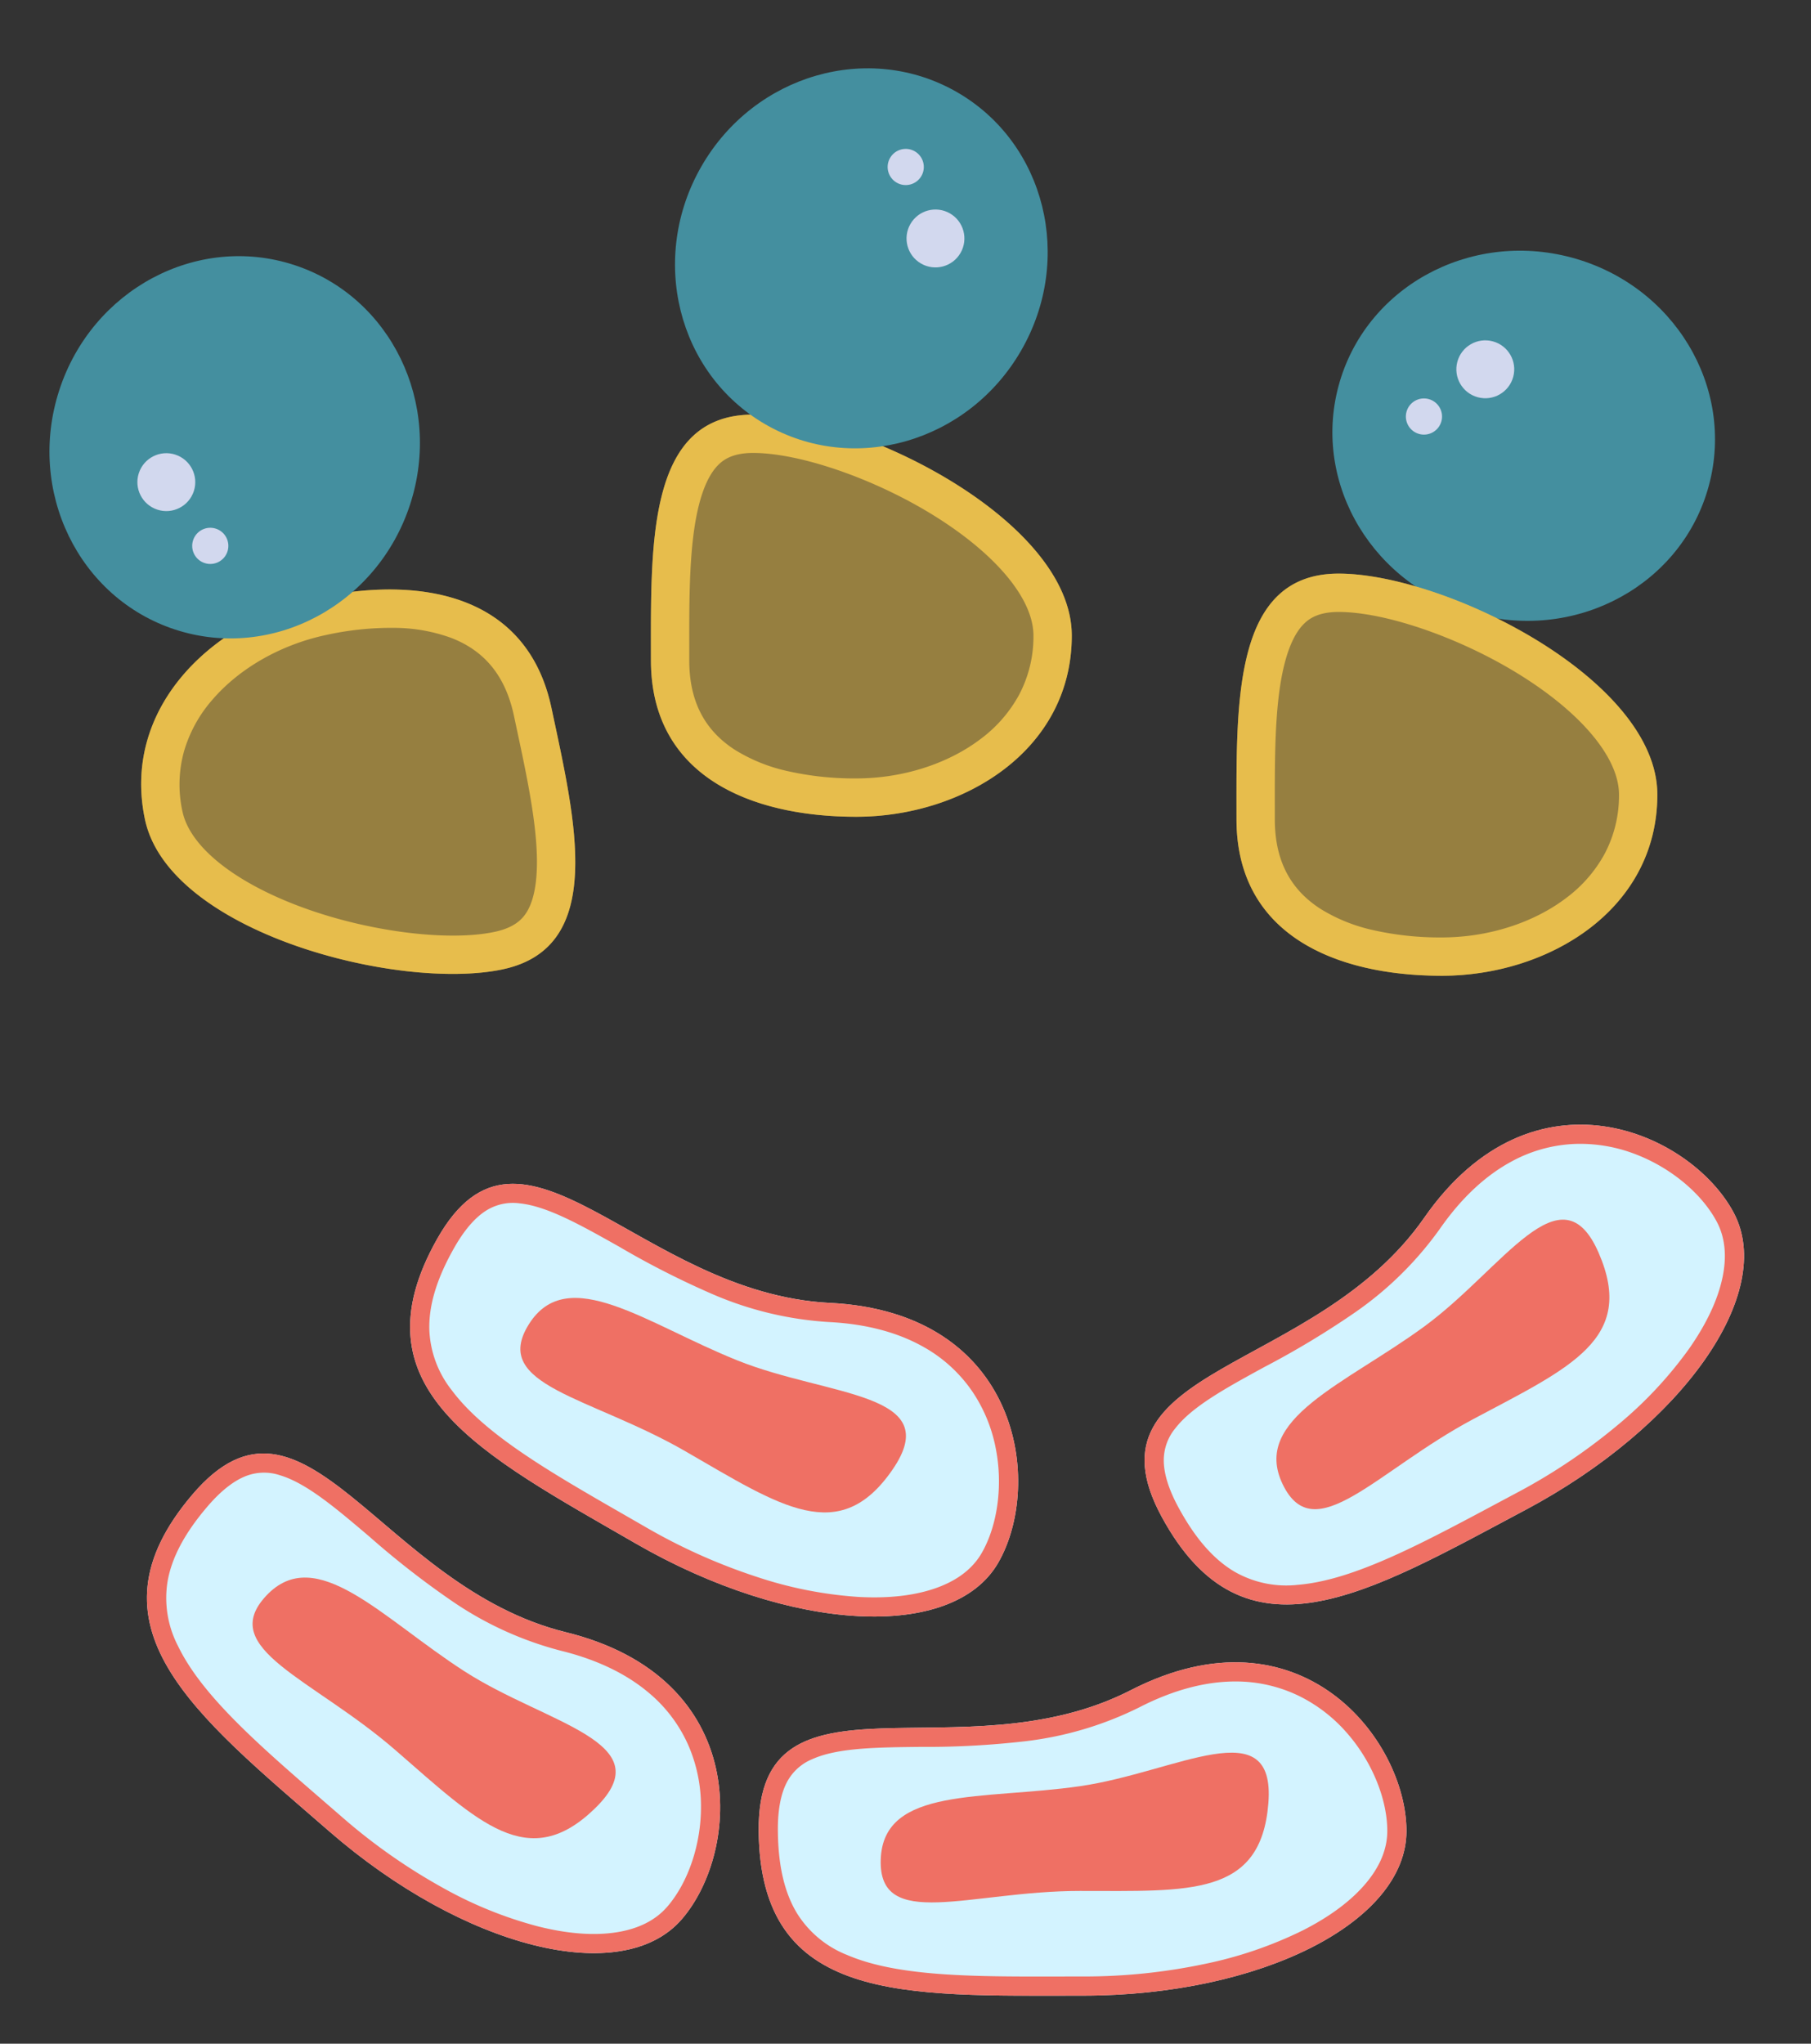 <?xml version="1.0" encoding="UTF-8"?>
<svg xmlns="http://www.w3.org/2000/svg" width="459.38" height="518.292" viewBox="0 0 459.38 518.292">
  <rect x="0" y="0" width="459.38" height="518.292" fill="#333333" stroke="none"/>
  <g id="Process_image_3" data-name="Process image 3" transform="translate(0)">
    <path id="Path_49" data-name="Path 49" d="M23.365,4.154c26.966,0,80.853,26.773,80.853,56.042s-27.7,45.948-54.668,45.948S-2.535,95.727-2.535,66.458-3.6,4.154,23.365,4.154Z" transform="translate(167.652 100.991)" fill="rgba(231,189,76,0.55)"></path>
    <path id="Path_49_-_Outline" data-name="Path 49 - Outline" d="M23.365,13.878c-5.186,0-7.52,1.737-8.825,3.043-2.988,2.992-5.074,8.73-6.2,17.055C7.159,42.729,7.173,53.149,7.187,63.226q0,1.622,0,3.232c0,10.227,3.762,17.64,11.5,22.662a42.659,42.659,0,0,0,13.556,5.469A76.576,76.576,0,0,0,49.55,96.42c11.686,0,23.19-3.65,31.56-10.015a34.556,34.556,0,0,0,9.77-11.245A31.528,31.528,0,0,0,94.493,60.2c0-9.347-9.6-20.828-25.682-30.712C53.863,20.3,35.174,13.878,23.365,13.878m0-9.724c26.966,0,80.853,26.773,80.853,56.042s-27.7,45.948-54.668,45.948S-2.535,95.727-2.535,66.458-3.6,4.154,23.365,4.154Z" transform="translate(167.652 100.991)" fill="#e7bd4c"></path>
    <path id="Path_42" data-name="Path 42" d="M94.384,6.3c43.138-22.111,69.928,12.66,69.928,35.719S127.529,83.769,82.156,83.769.389,85.841,0,42.018,51.246,28.41,94.384,6.3Z" transform="translate(192.449 422.333)" fill="#d3f3ff"></path>
    <path id="Path_42_-_Outline" data-name="Path 42 - Outline" d="M120.883,4.094c-7.656,0-15.825,2.2-24.281,6.532a87.706,87.706,0,0,1-28.827,8.606,219,219,0,0,1-26.826,1.45c-11.25.125-20.967.233-27.367,3.116a12.735,12.735,0,0,0-6.315,5.64c-1.643,3-2.452,7.218-2.4,12.537C4.941,50.8,6.534,57.648,9.734,62.908A26.365,26.365,0,0,0,22.419,73.449c11.754,5.061,28.782,5.473,48.2,5.473q2.793,0,5.647-.008,2.919-.006,5.894-.008a147.664,147.664,0,0,0,30.957-3.172,102.887,102.887,0,0,0,24.933-8.529c6.952-3.533,12.36-7.586,16.072-12.047,3.538-4.25,5.331-8.672,5.331-13.141,0-8.157-3.929-17.693-10.253-24.886a38.847,38.847,0,0,0-12.13-9.36,36.546,36.546,0,0,0-16.183-3.678m0-4.862c27.334,0,43.429,24.911,43.429,42.786,0,23.059-36.782,41.751-82.156,41.751S.389,85.841,0,42.018,51.246,28.41,94.384,6.3C104.081,1.329,112.957-.768,120.883-.768Z" transform="translate(192.449 422.333)" fill="#ef7064"></path>
    <path id="Path_43" data-name="Path 43" d="M50.51-5.534c24.58-3.546,49.686-19.461,47.814,4.3S78.4,21.03,50.51,21.03-.709,31.417,0,12.95,25.93-1.987,50.51-5.534Z" transform="translate(223.412 458.519)" fill="#ef7064"></path>
    <path id="Path_42-2" data-name="Path 42" d="M94.386,7.067c43.138-22.111,69.928,12.66,69.928,35.719S127.531,84.537,82.158,84.537.391,86.609,0,42.786,51.248,29.178,94.386,7.067Z" transform="translate(274.604 346.91) rotate(-28)" fill="#d3f3ff"></path>
    <path id="Path_42_-_Outline-2" data-name="Path 42 - Outline" d="M120.885,4.862c-7.656,0-15.825,2.2-24.281,6.532A87.706,87.706,0,0,1,67.777,20a219,219,0,0,1-26.826,1.45c-11.25.125-20.967.233-27.367,3.116a12.735,12.735,0,0,0-6.315,5.64c-1.643,3-2.452,7.218-2.4,12.537.078,8.826,1.672,15.673,4.871,20.934A26.365,26.365,0,0,0,22.421,74.218c11.754,5.061,28.782,5.473,48.2,5.473q2.793,0,5.647-.008,2.919-.006,5.894-.008A147.664,147.664,0,0,0,113.115,76.5a102.887,102.887,0,0,0,24.933-8.529c6.952-3.533,12.36-7.586,16.072-12.047,3.538-4.25,5.331-8.672,5.331-13.141,0-8.157-3.929-17.693-10.253-24.886a38.847,38.847,0,0,0-12.13-9.36,36.546,36.546,0,0,0-16.183-3.678m0-4.862c27.334,0,43.429,24.911,43.429,42.786,0,23.059-36.782,41.751-82.156,41.751S.391,86.609,0,42.786,51.248,29.178,94.386,7.067C104.083,2.1,112.958,0,120.885,0Z" transform="translate(274.604 346.91) rotate(-28)" fill="#ef7064"></path>
    <path id="Path_43-2" data-name="Path 43" d="M50.521,8.5c24.58-3.546,49.686-19.461,47.814,4.3S78.415,35.069,50.521,35.069-.7,45.456.016,26.988,25.942,12.051,50.521,8.5Z" transform="translate(312.692 352.611) rotate(-28)" fill="#ef7064"></path>
    <ellipse id="Ellipse_1" data-name="Ellipse 1" cx="46.796" cy="48.631" rx="46.796" ry="48.631" transform="matrix(0.259, -0.966, 0.966, 0.259, 327.406, 143.124)" fill="#448f9f"></ellipse>
    <ellipse id="Ellipse_2" data-name="Ellipse 2" cx="7.34" cy="7.34" rx="7.34" ry="7.34" transform="matrix(0.259, -0.966, 0.966, 0.259, 367.769, 98.844)" fill="#d2d8ee"></ellipse>
    <ellipse id="Ellipse_3" data-name="Ellipse 3" cx="4.588" cy="4.588" rx="4.588" ry="4.588" transform="matrix(0.259, -0.966, 0.966, 0.259, 355.581, 108.877)" fill="#d2d8ee"></ellipse>
    <path id="Path_50" data-name="Path 50" d="M25.906,0c26.966,0,80.853,26.773,80.853,56.042s-27.7,45.948-54.668,45.948S.006,91.573.006,62.3-1.06,0,25.906,0Z" transform="matrix(-0.978, 0.208, -0.208, -0.978, 152.843, 240.44)" fill="rgba(231,189,76,0.55)"></path>
    <path id="Path_50_-_Outline" data-name="Path 50 - Outline" d="M25.906,9.724c-5.186,0-7.52,1.737-8.825,3.043-2.988,2.992-5.074,8.73-6.2,17.055C9.7,38.575,9.714,48.995,9.727,59.072q0,1.622,0,3.232c0,10.227,3.762,17.64,11.5,22.662a42.66,42.66,0,0,0,13.556,5.469,76.575,76.575,0,0,0,17.306,1.831c11.686,0,23.19-3.65,31.56-10.015a34.555,34.555,0,0,0,9.77-11.245,31.528,31.528,0,0,0,3.612-14.964c0-9.347-9.6-20.828-25.682-30.712C56.4,16.142,37.715,9.724,25.906,9.724m0-9.724c26.966,0,80.853,26.773,80.853,56.042s-27.7,45.948-54.668,45.948S.006,91.573.006,62.3-1.06,0,25.906,0Z" transform="matrix(-0.978, 0.208, -0.208, -0.978, 152.843, 240.44)" fill="#e7bd4c"></path>
    <path id="Path_51" data-name="Path 51" d="M23.365,4.154c26.966,0,80.853,26.773,80.853,56.042s-27.7,45.948-54.668,45.948S-2.535,95.727-2.535,66.458-3.6,4.154,23.365,4.154Z" transform="translate(316.184 141.316)" fill="rgba(231,189,76,0.55)"></path>
    <path id="Path_51_-_Outline" data-name="Path 51 - Outline" d="M23.365,13.878c-5.186,0-7.52,1.737-8.825,3.043-2.988,2.992-5.074,8.73-6.2,17.055C7.159,42.729,7.173,53.149,7.187,63.226q0,1.622,0,3.232c0,10.227,3.762,17.64,11.5,22.662a42.659,42.659,0,0,0,13.556,5.469A76.576,76.576,0,0,0,49.55,96.42c11.686,0,23.19-3.65,31.56-10.015a34.556,34.556,0,0,0,9.77-11.245A31.528,31.528,0,0,0,94.493,60.2c0-9.347-9.6-20.828-25.682-30.712C53.863,20.3,35.174,13.878,23.365,13.878m0-9.724c26.966,0,80.853,26.773,80.853,56.042s-27.7,45.948-54.668,45.948S-2.535,95.727-2.535,66.458-3.6,4.154,23.365,4.154Z" transform="translate(316.184 141.316)" fill="#e7bd4c"></path>
    <path id="Path_42-3" data-name="Path 42" d="M94.386,7.067c43.138-22.111,69.928,12.66,69.928,35.719S127.531,84.537,82.158,84.537.391,86.609,0,42.786,51.248,29.178,94.386,7.067Z" transform="translate(132.304 277.105) rotate(30)" fill="#d3f3ff"></path>
    <path id="Path_42_-_Outline-3" data-name="Path 42 - Outline" d="M120.885,4.862c-7.656,0-15.825,2.2-24.281,6.532A87.705,87.705,0,0,1,67.777,20a219,219,0,0,1-26.826,1.45c-11.25.125-20.967.233-27.367,3.116a12.735,12.735,0,0,0-6.315,5.64c-1.643,3-2.452,7.218-2.4,12.537.078,8.826,1.672,15.673,4.871,20.934A26.365,26.365,0,0,0,22.421,74.218c11.754,5.061,28.782,5.473,48.2,5.473q2.793,0,5.647-.008,2.919-.006,5.894-.008A147.664,147.664,0,0,0,113.115,76.5a102.888,102.888,0,0,0,24.933-8.529c6.952-3.533,12.36-7.586,16.072-12.047,3.538-4.25,5.331-8.672,5.331-13.141,0-8.157-3.929-17.693-10.253-24.885a38.847,38.847,0,0,0-12.13-9.36,36.546,36.546,0,0,0-16.183-3.678m0-4.862c27.334,0,43.429,24.911,43.429,42.786,0,23.059-36.782,41.751-82.156,41.751S.391,86.609,0,42.786,51.248,29.178,94.386,7.067C104.083,2.1,112.958,0,120.885,0Z" transform="translate(132.304 277.105) rotate(30)" fill="#ef7064"></path>
    <path id="Path_43-3" data-name="Path 43" d="M50.521,8.5c24.58-3.546,49.686-19.461,47.814,4.3S78.415,35.069,50.521,35.069-.7,45.456.016,26.988,25.942,12.051,50.521,8.5Z" transform="translate(147.653 312.426) rotate(30)" fill="#ef7064"></path>
    <ellipse id="Ellipse_1-2" data-name="Ellipse 1" cx="46.796" cy="48.631" rx="46.796" ry="48.631" transform="translate(202.281) rotate(30)" fill="#448f9f"></ellipse>
    <ellipse id="Ellipse_2-2" data-name="Ellipse 2" cx="7.34" cy="7.34" rx="7.34" ry="7.34" transform="translate(234.606 50.449) rotate(30)" fill="#d2d8ee"></ellipse>
    <ellipse id="Ellipse_3-2" data-name="Ellipse 3" cx="4.588" cy="4.588" rx="4.588" ry="4.588" transform="translate(228.069 36.079) rotate(30)" fill="#d2d8ee"></ellipse>
    <ellipse id="Ellipse_1-3" data-name="Ellipse 1" cx="46.796" cy="48.631" rx="46.796" ry="48.631" transform="translate(89.011 174.145) rotate(-162)" fill="#448f9f"></ellipse>
    <ellipse id="Ellipse_2-3" data-name="Ellipse 2" cx="7.34" cy="7.34" rx="7.34" ry="7.34" transform="translate(46.903 131.52) rotate(-162)" fill="#d2d8ee"></ellipse>
    <ellipse id="Ellipse_3-3" data-name="Ellipse 3" cx="4.588" cy="4.588" rx="4.588" ry="4.588" transform="translate(56.285 144.216) rotate(-162)" fill="#d2d8ee"></ellipse>
    <path id="Path_42-4" data-name="Path 42" d="M94.386,7.067c43.138-22.111,69.928,12.66,69.928,35.719S127.531,84.537,82.158,84.537.391,86.609,0,42.786,51.248,29.178,94.386,7.067Z" transform="matrix(0.755, 0.656, -0.656, 0.755, 76.909, 346.68)" fill="#d3f3ff"></path>
    <path id="Path_42_-_Outline-4" data-name="Path 42 - Outline" d="M120.885,4.862c-7.656,0-15.825,2.2-24.281,6.532A87.705,87.705,0,0,1,67.777,20a219,219,0,0,1-26.826,1.45c-11.25.125-20.967.233-27.367,3.116a12.735,12.735,0,0,0-6.315,5.64c-1.643,3-2.452,7.218-2.4,12.537.078,8.826,1.672,15.673,4.871,20.934A26.366,26.366,0,0,0,22.421,74.218c11.754,5.061,28.782,5.473,48.2,5.473q2.793,0,5.647-.008,2.919-.006,5.894-.008A147.664,147.664,0,0,0,113.115,76.5a102.888,102.888,0,0,0,24.933-8.529c6.952-3.533,12.36-7.586,16.072-12.047,3.538-4.25,5.331-8.672,5.331-13.141,0-8.157-3.929-17.693-10.253-24.886a38.847,38.847,0,0,0-12.13-9.36,36.546,36.546,0,0,0-16.183-3.678m0-4.862c27.334,0,43.429,24.911,43.429,42.786,0,23.059-36.782,41.751-82.156,41.751S.391,86.609,0,42.786,51.248,29.178,94.386,7.067C104.083,2.1,112.958,0,120.885,0Z" transform="matrix(0.755, 0.656, -0.656, 0.755, 76.909, 346.68)" fill="#ef7064"></path>
    <path id="Path_43-4" data-name="Path 43" d="M50.521,8.5c24.58-3.546,49.686-19.461,47.814,4.3S78.415,35.069,50.521,35.069-.7,45.456.016,26.988,25.942,12.051,50.521,8.5Z" transform="matrix(0.755, 0.656, -0.656, 0.755, 85.236, 384.281)" fill="#ef7064"></path>
  </g>
</svg>
